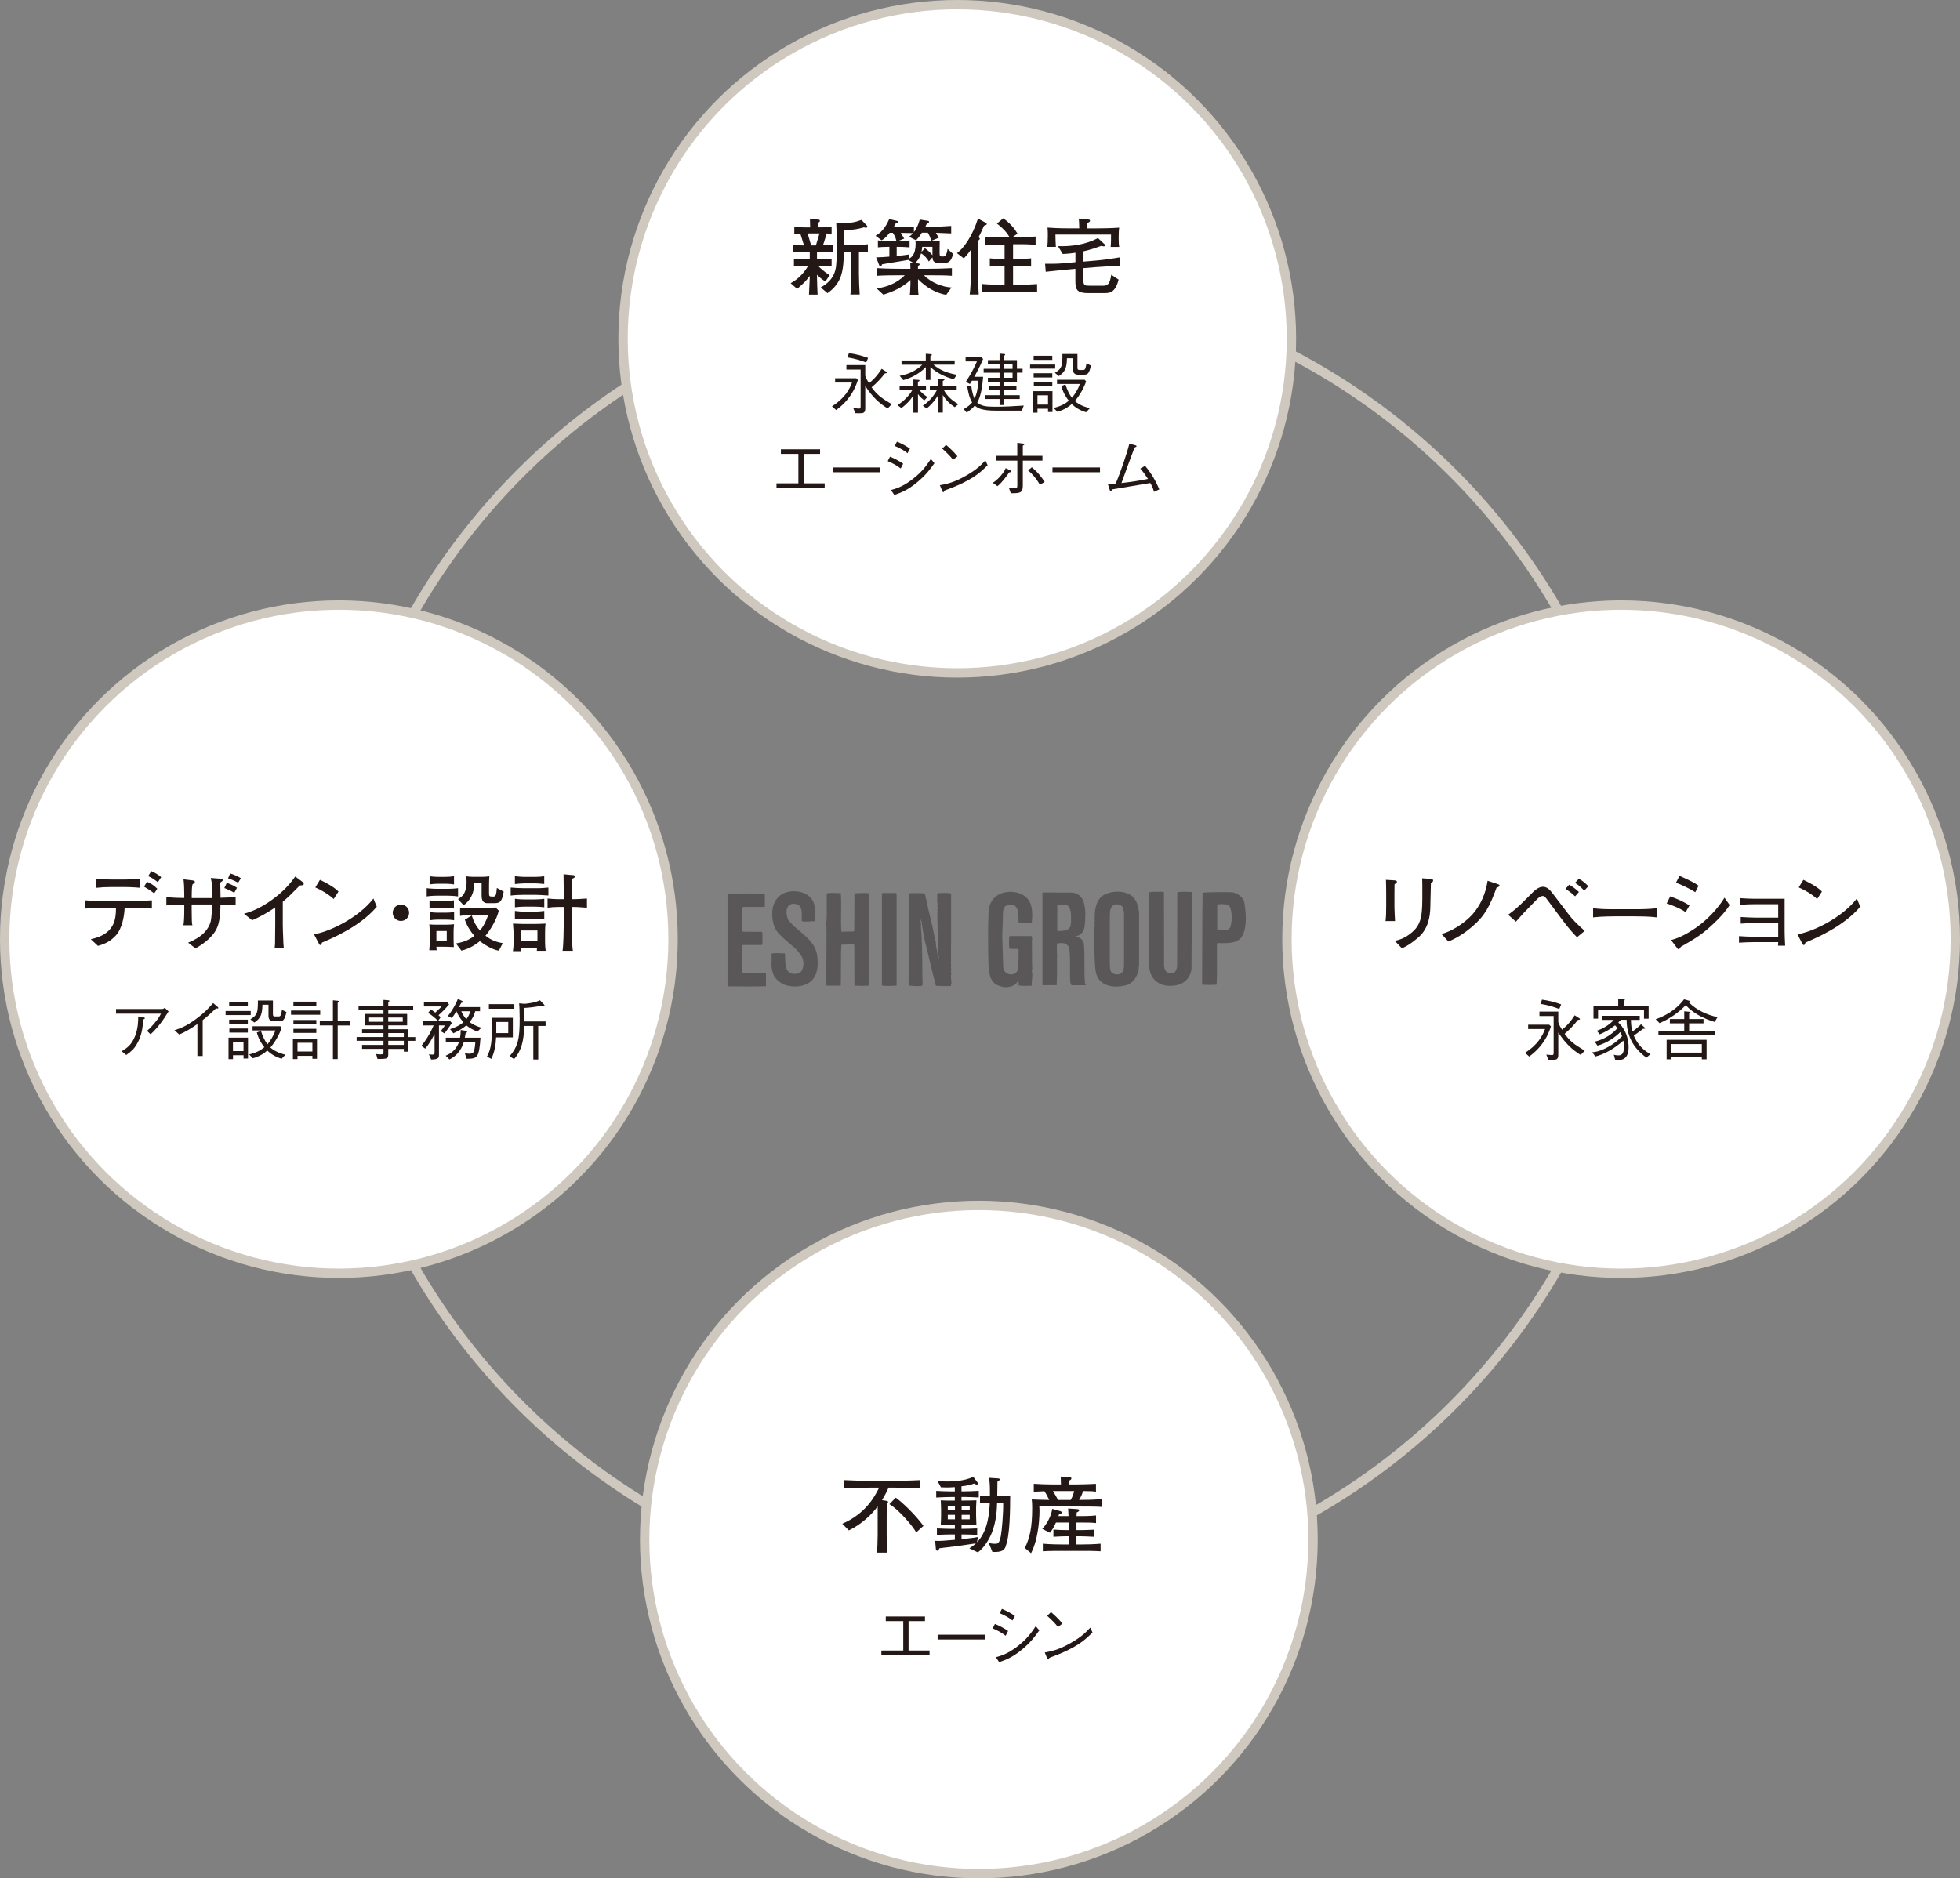 <?xml version="1.0" encoding="UTF-8"?>
<svg id="_レイヤー_2" data-name="レイヤー_2" xmlns="http://www.w3.org/2000/svg" viewBox="0 0 418.23 400.9">
  <rect x="0" y="0" width="418.23" height="400.9" fill="#808080" stroke="none"/>
  <defs>
    <style>
      .cls-1 {
        fill: #fff;
      }

      .cls-1, .cls-2 {
        stroke: #cec8bf;
        stroke-miterlimit: 10;
        stroke-width: 2px;
      }

      .cls-3 {
        fill: #231815;
      }

      .cls-2 {
        fill: none;
      }

      .cls-4 {
        fill: #595757;
      }
    </style>
  </defs>
  <g id="_レイヤー_1-2" data-name="レイヤー_1">
    <g>
      <g>
        <path class="cls-4" d="M173.33,192.06c.28.49.5,1.04.5,1.73l.08.03c.07.9.07,1.88,0,2.79-.95,0-1.8.16-2.72.04l-.1-.13c-.06-1.39.27-3-1-3.5-.58-.19-1.38-.2-1.8.29-.74.73-.47,2.17-.1,3.03,2.11,2.72,5.92,4.07,6.24,8.08.16,1.7,0,3.25-.86,4.44-.94,1.32-2.88,1.9-4.8,1.63-1.58-.13-2.97-1.03-3.69-2.34-.34-.9-.55-1.86-.43-2.99v-1.63c.85-.21,1.91-.03,2.83-.03.17,1.58-.19,3.7,1.32,4.25.71.22,1.55.16,2.07-.29.67-.74.74-2.17.29-3.13-1-1.93-3.19-3.16-4.61-4.7-1.49-1.28-2.08-3.64-1.64-6,.35-1.48,1.35-2.7,2.83-3.17,2.04-.61,4.56-.03,5.59,1.61Z"/>
        <path class="cls-4" d="M254.38,190.52c.04,5.54-.16,10.95-.13,16.22-.15,1.52-.97,2.71-2.39,3.29-1.33.55-3.52.61-4.84-.36-1.32-.87-1.82-2.25-1.82-3.94v-15.28c.91-.21,1.96-.07,3.01-.12l.16.16.02,15.88c.13.03.05.2.08.29.1.37.32.68.64.91.52.28,1.22.16,1.64-.16.27-.29.31-.71.43-1.05l.04-15.93c.99-.14,2.13-.1,3.08-.04l.09.14Z"/>
        <path class="cls-4" d="M219.85,192.75c.48,1.23.45,2.84.32,4.18l-2.81-.04c-.1-1.42.19-3.13-1.11-3.73-.64-.16-1.37-.08-1.83.35-.35.36-.41.99-.41,1.53.02,2.06-.24,3.99-.11,6.01l.17,5.56c.08.15.17.33.17.54.35.55.9.87,1.66.83.67-.03,1.12-.52,1.33-1.01.09-1.38.13-2.89.13-4.3l-.18-.13-1.79-.03c-.13-.85-.09-1.91-.03-2.62l.12-.1h4.65c-.03.26.23.5.07.78.03,1.76-.03,4.32.06,6.25-.23.48.1,1,0,1.44.01.56-.15,1.31-.09,2.12-.93.02-1.99.12-2.81-.07v-.99c-.18.04-.3.29-.42.47-.57.71-1.64.95-2.67.91-1.1-.17-2.26-.69-2.69-1.62-.48-.84-.55-1.97-.66-3.01-.09-4.17-.13-7.45.02-11.55.12-1.73,1-3.13,2.54-3.77,1.66-.71,4.05-.49,5.36.67.46.39.77.78,1,1.35Z"/>
        <path class="cls-4" d="M179.41,190.63c.21,2.53-.09,5.51.13,8.22l2.62-.04.13-.14.03-7.98c.94-.1,2.07-.1,3.08-.04v19.69c-1.13.19-2.04.01-3.08.04l-.03-8.69-.2-.13-2.56.07c-.17,2.71-.03,5.8-.13,8.75h-2.99l-.1-.29.06-10.69-.06-2.62c.06-.21.15-.49,0-.65l.1-.26v-5.19c1.02-.22,1.93,0,2.99-.06Z"/>
        <path class="cls-4" d="M191.32,190.76v19.59c-1.01.11-2.15.11-3.13,0v-19.52c0-.16.07-.22.2-.23h2.76l.17.16Z"/>
        <path class="cls-4" d="M197.37,190.83c.23,1.06.52,2.19.72,3.23.54,2.29,1.1,4.46,1.49,6.84l.09.03.08,1.13c.14.22.1.58.19.81.07.62.16,1.38.34,1.87.04-.22.11-.64-.02-.7-.03-1.74-.09-3.26-.13-4.91l-.06-.04c.03-2.14-.13-3.59,0-5.52-.24-.32.16-.59-.08-.9v-1.91l.13-.13c.95-.03,1.96-.11,2.83.06v10.42c-.17.15.17.26-.03.36v4.42c.21.16-.11.17,0,.36.03.22-.06.5.08.63-.11.23-.11.73,0,.96-.22.76.09,1.48,0,2.15-.14.09-.03.32-.11.47h-2.16v-.07c-.27.07-.74.1-1.04-.03-.88-3.27-1.48-6.26-2.33-9.46-.26-1.41-.6-2.89-.71-4.3-.16.04.01-.27-.16-.35-.03.27-.08.64.04.82-.12,1.4.26,2.61.12,3.98l.07.05c.04,2.2.09,4.47.1,6.47-.02.04-.04.06-.02.1l.02.03c-.06.71.15,1.77-.02,2.7-.98.15-1.96.04-2.92-.03l.03-18.09.1-1.62c1.1-.05,2.12-.05,3.21,0l.13.18Z"/>
        <path class="cls-4" d="M163.2,190.76v2.69l-.12.12h-4.59c-.22,1.44-.05,3.44-.05,5.28l4.14.04.11.28v2.4l-.17.13h-4.02l-.1.11v5.85c1.72.17,3.39-.03,5.04.09v2.74c-2.68.1-5.49.05-8.2.03v-19.65l.15-.13c2.58-.03,5.35-.08,7.81.03Z"/>
        <path class="cls-4" d="M265.55,192.67c-.26-1.13-1.46-2.13-2.74-2.23-2.15-.07-4.21-.02-6.2.07-.02,1.08.02,2.25-.04,3.24l-.06,16.42c1.16.07,1.95.07,3.09,0,.16-2.92.04-5.72.08-8.71l.07-.18c2.09.04,4.48.21,5.42-1.68.95-2.02.7-4.73.36-6.95ZM262.5,197.96c-.5.86-1.75.51-2.66.59l-.1-.12v-5.35c.55-.18,1.31-.1,1.84-.06.42.11.78.32.93.69.42,1.18.42,3.02,0,4.25Z"/>
        <path class="cls-4" d="M242.27,192.13c-1.19-2.11-4.56-2.21-6.61-1.18-1.93,1.08-2.16,3.48-2.06,5.91l-.09.02c.03.12-.04.42.09.36,0,.2-.03.46-.05.55h-.03v5.7c.22,2.22-.17,4.98,1.69,6.23,1.45,1.07,3.75,1.03,5.45.45,1.21-.59,1.93-1.65,2.23-2.9.17-.29,0-.79.17-1.05v-11.51c-.13-.9-.32-1.87-.78-2.58ZM239.75,207.02c-.15.53-.55.82-1.09.95-.47.07-1-.06-1.33-.28-.58-.44-.47-1.43-.52-2.06v-9.41c.08-.94-.19-2.43.75-2.99.64-.41,1.49-.21,1.94.28.24.46.35,1.04.35,1.63v10.98c-.1.06,0,.17.03.17-.11.19-.13.49-.13.74Z"/>
        <path class="cls-4" d="M231.51,209.82c-.25-2.73.06-5.77-.25-8.52-.16-.87-1.03-1.27-1.77-1.48l.7-.18c.72-.37,1.07-1,1.24-1.81.18-1.62.29-3.4-.08-4.88-.26-1.26-1.04-2.22-2.43-2.43l-6.36-.04-.12.11v19.59l.12.11,2.92-.03c.08-1.69.11-3.49.05-5.11.1-.21-.13-.48.03-.68.06-.98-.16-2.1.03-3.14.55-.04,1.21-.08,1.69.04.45.26.8.63.88,1.01.29,2.15.08,4.62.19,6.85,0,.35.08.78.29,1.06h3.02c.05-.22-.1-.3-.16-.48ZM228.43,197.66c-.18.45-.5.74-.96.92-.64.09-1.21.17-1.87.09v-5.59c.51-.08,1.18.02,1.61,0,.4.05.81.26.97.6.49.96.33,2.24.36,3.39-.14.16-.06.42-.11.59Z"/>
      </g>
      <circle class="cls-1" cx="204.26" cy="72.31" r="71.31"/>
      <circle class="cls-1" cx="345.92" cy="200.45" r="71.31"/>
      <circle class="cls-1" cx="208.87" cy="328.59" r="71.31"/>
      <circle class="cls-1" cx="72.31" cy="200.45" r="71.31"/>
      <path class="cls-2" d="M88.2,130.92c11.11-19.5,26.75-36.09,45.48-48.33"/>
      <path class="cls-2" d="M137.95,321c-20.63-12.45-37.81-30.05-49.75-51.02"/>
      <path class="cls-2" d="M332.58,270.52c-12.54,21.8-30.76,39.92-52.63,52.35"/>
      <path class="cls-2" d="M275.49,75.61c23.86,12.44,43.71,31.51,57.09,54.78"/>
      <g>
        <path class="cls-3" d="M174.87,53.71h-.54v1.64h.4c.9,0,1.82-.02,2.72-.14v1.66c-1.01-.13-2.16-.16-2.9-.14.25.27,1.28,1.3,2.5,2l-.94,1.35c-.7-.45-1.13-.77-1.78-1.44v.49c0,.47.09,3.21.13,3.75h-1.84c.02-.47.12-2.52.14-2.95.02-.29.02-.52.02-.7v-.34c-.88,1.19-1.13,1.4-2.68,2.77l-1.4-1.22c.81-.45,1.42-.85,2.25-1.71.81-.85,1.21-1.49,1.5-2h-.36c-.58,0-1.8.05-2.68.16v-1.66c.94.13,2.27.14,2.68.14h.7v-1.64h-.78c-.95,0-1.93.05-2.88.16v-1.64c.78.09,1.64.13,2.43.14l-.77-2.48c-.65.02-.79.02-1.3.05v-1.55c.72.09,1.73.13,2.49.13h.9c0-.18-.02-.9-.05-1.82l1.89.16c.18.02.22.18.22.27,0,.16-.05.2-.41.43-.02.32-.02.38-.02.95h.65c.61,0,1.6-.04,2.29-.13v1.48c-.16,0-.88-.04-1.03-.05l-.81,2.54c.68,0,1.53-.05,2.21-.13v1.64c-1.26-.14-2.83-.16-2.94-.16ZM172.33,49.82l.76,2.56h1.01l.77-2.56h-2.54ZM183.28,53.75v4.54c0,1.53.07,3.04.16,4.57h-1.98c.13-.9.2-2.41.2-4.77v-4.34h-1.64v1.12c0,.58-.05,2.7-.68,4.32-.74,1.85-1.98,2.81-2.77,3.38l-1.44-1.22c.97-.56,3.01-1.73,3.29-4.7.02-.25.11-1.48.11-1.85v-4.47c0-.58-.07-2.39-.09-2.72.42.05.74.05.99.05.23,0,2.2-.02,3.4-.4.16-.05.85-.29.99-.32l1.12,1.17c.09.09.14.14.14.23,0,.27-.23.27-.34.27-.14,0-.22-.04-.38-.09-1.62.5-3.37.63-4.34.56v3.19h3.21c.65,0,1.33-.04,1.96-.14v1.76c-.61-.11-1.26-.14-1.91-.14Z"/>
        <path class="cls-3" d="M200.79,56.18c-1.22,0-1.78-.2-1.82-1.26l-.77.9c-.29-.58-.97-1.35-1.66-1.75-.32,1.1-.81,1.64-1.28,2.11l.67.05c.16.02.31.04.31.18,0,.18-.2.29-.36.36v.61h1.91c1.78,0,3.56-.04,5.33-.14v1.62c-1.53-.11-3.02-.11-5.33-.11h-.65c1.57,1.57,3.91,2.5,5.89,2.61l-1.13,1.58c-2.3-.41-4.38-1.67-6.01-3.37v.81c0,.59,0,2.09.13,2.65h-1.89c.07-.34.14-2.11.14-2.38v-.88c-1.64,1.51-3.66,2.49-5.78,3.12l-1.46-1.35c1.76-.16,4.25-.95,6.03-2.79h-.59c-1.73,0-3.75,0-5.33.11v-1.62c2.16.14,5.13.14,5.33.14h1.8c0-.77-.02-1.01-.05-1.28l.77.05-1.21-.68c-.5.13-4.83.79-5.58.95-.07.27-.13.45-.31.45s-.25-.16-.27-.23l-.67-1.71c.32,0,.92-.02,1.35-.05,1.17-.09,1.3-.11,1.48-.11v-2.09c-1.15,0-2.07.07-2.45.11v-1.48c.68.11,1.49.11,2.23.11h1.71c-.16-.81-.49-1.31-.76-1.73h-.67c-.88,1.13-1.42,1.44-1.73,1.6l-1.28-.97c1.64-.88,2.48-2.56,2.92-3.56l1.62.38c.11.02.27.09.27.22,0,.18-.22.23-.5.31-.23.45-.31.58-.43.77h1.78c.5,0,1.94-.05,2.52-.07v1.17c.81-1.08,1.12-2.18,1.24-2.68l1.73.27c.13.02.27.07.27.2,0,.22-.29.31-.47.38-.09.22-.14.31-.32.67h2.16c1.01,0,2.23-.09,3.35-.16v1.6c-1.03-.05-2.18-.09-3.26-.13.16.27.2.34.61,1.06l-1.64.67c-.14-.68-.29-1.08-.7-1.75h-1.26c-.59.94-.99,1.33-1.26,1.62l-1.49-.76c.23-.16.5-.34.86-.77-.45-.02-1.86-.05-2.34-.05h-.27c.25.41.31.49.72,1.22l-1.26.5c.94,0,1.73,0,2.41-.11v1.48c-.85-.07-1.78-.11-2.25-.11h-.5v1.93c.54-.04,1.6-.13,2.7-.32l-.14.94c.49-.25,1.48-.76,1.48-3.21,0-.25-.02-.43-.05-.61.4.04,1.42.07,1.8.07h1.64c.18,0,1.51-.05,1.75-.09-.02.34-.02,2.68-.02,2.74.02.38.02.61.58.61.65,0,.76-.23.86-.54.07-.18.2-.63.27-1.08l1.19,1.1c-.54,1.58-.76,1.96-2.59,1.96ZM198.97,52.69h-2.18c-.04.32-.05.58-.16,1.06l.74-.77c.61.43,1.12.92,1.6,1.49v-1.78Z"/>
        <path class="cls-3" d="M209.97,48.18c-.31.72-.65,1.5-1.17,2.45.23.2.27.22.27.31,0,.11-.05.2-.38.47v5.2c0,1.15.04,3.48.07,4.63.02.61.05,1.04.09,1.62h-1.93c.18-1.49.25-2.9.25-6.1v-3.46c-.74,1.04-1.15,1.48-1.51,1.85l-1.46-1.12c1.51-1.08,3.35-3.8,4.48-7.38l1.62.88c.16.09.25.14.25.27,0,.2-.14.23-.59.38ZM217.35,62.23h-3.89c-1.3,0-2.61.04-3.91.16v-1.78c1.35.13,3.31.16,3.91.16h.9v-4.03c-.59,0-1.98.02-3.15.16v-1.76c.99.11,2.38.14,3.15.14v-3.08h-2.03c-.05,0-1.19,0-2.21.14v-1.78c1.06.04,3.37.09,3.47.09h1.85c-.43-.79-1.3-1.87-2.72-2.93l1.35-1.12c1.42.99,2.3,2.03,3.06,3.26l-1.13.79h1.13c.27,0,3.44-.14,3.85-.16v1.78c-.52-.05-1.57-.14-2.67-.14h-2.14v3.15h.88c.99,0,1.98-.04,2.97-.14v1.76c-1.28-.14-2.86-.16-2.97-.16h-.88v4.03h1.17c1.31,0,2.63-.04,3.96-.14v1.76c-1.71-.16-3.82-.16-3.96-.16Z"/>
        <path class="cls-3" d="M236.7,56.84c-.45.04-2.45.14-2.84.18l-2.67.22v2.75c0,.97.43.99,1.33.99h2.93c.83,0,1.39-.29,1.67-2.34l1.57,1.04c-.72,2.86-1.94,2.88-3.1,2.88h-3.38c-2.34,0-2.74-.7-2.74-2.48v-2.7l-.41.04c-1.98.18-3.94.36-5.92.59l-.14-1.71c2.43,0,2.77.04,5.96-.29l.52-.05v-2.02c-1.24.2-2.11.23-2.7.27l-1.04-1.67c2.88.09,5.94-.31,8.54-1.73l1.46,1.37s.07.13.07.2c0,.14-.14.2-.29.2-.07,0-.11,0-.54-.09-.74.27-2.12.77-3.78,1.15v2.2l2.61-.22c1.57-.13,3.55-.41,5.1-.68l.16,1.82c-.41-.02-.72-.02-2.36.09ZM236.99,52.7c.09-.61.09-1.98.09-2.63h-11.87c0,.83.05,1.8.09,2.63h-1.82c.05-.5.11-1.19.11-2.54,0-.76-.02-1.03-.07-1.58,1.24.09,2.43.16,5.02.16h1.76c-.05-1.44-.05-1.6-.11-2.09l2.14.22c.13,0,.25.04.25.22,0,.22-.05.23-.56.54-.05.4-.05.47-.07,1.12h1.64c1.37,0,3.92-.05,5.22-.16-.05.43-.11.94-.11,2.14s.05,1.55.12,1.98h-1.85Z"/>
      </g>
      <g>
        <path class="cls-3" d="M183.06,81.09c-1.09,3.53-3.25,5.41-4.64,6.43l-.88-.8c2.83-1.81,3.75-3.71,4.27-5.07h-3.61v-.92h4.5l.36.36ZM184.63,80.15c0,.11.24.69.35.88.01.04.29.5.45.76.62-.49,1.58-1.32,2.7-3.07l.94.6c.17.11.18.18.18.21,0,.14-.2.15-.43.17-.9,1.16-1.72,2.03-2.84,2.97,1.15,1.55,1.88,2.17,4.3,3.6l-.87.91c-1.71-1.05-3.26-2.42-4.78-4.8v4.73c0,.41-.01,1.02-.71,1.08-.24.03-.36.01-1.4.01l-.45-1.09c.2.01,1.04.1,1.22.1.25,0,.35-.1.35-.49v-7.84h-3.03v-.95h4.02v2.23ZM181.15,75.38c1.43.2,2.63.49,4.09,1.02l-.41.98c-1.18-.46-2.37-.83-3.98-1.09l.29-.91Z"/>
        <path class="cls-3" d="M196.22,83.29c.22.27.63.76,1.68,1.46l-.66.69c-.29-.18-.94-.71-1.36-1.34v3.98h-.98v-3.73c-.63,1.09-1.54,1.99-2.55,2.75l-.84-.63c1.26-.81,2.37-1.86,3.14-3.17h-2.69v-.88h2.94v-1.41l1.09.07c.07,0,.22.03.22.13,0,.14-.18.22-.34.28v.94h1.72v.88h-1.39ZM199.2,77.86c1.53,1.23,2.77,1.69,4.97,2.14l-.66.95c-1.55-.43-3.29-1.08-4.97-2.59v2.73h-.98v-2.73c-1.61,1.6-3.35,2.37-4.82,2.77l-.76-.91c1.09-.21,1.95-.48,2.91-.98,1.05-.55,1.62-1.12,1.91-1.39h-4.43v-.91h5.18v-1.43l1.04.08c.1,0,.25.03.25.13,0,.14-.18.24-.31.29v.92h5.18v.91h-4.53ZM201.43,83.29c.57,1.09,1.57,2.12,3.07,2.98l-.77.63c-.97-.63-1.81-1.37-2.55-2.59v3.75h-.98v-3.75c-.27.45-.92,1.58-2.45,2.87l-.84-.57c1.23-.85,2.13-1.79,3-3.32h-1.5v-.88h1.79v-1.6l1.06.07c.08,0,.27.01.27.14,0,.14-.22.22-.35.28v1.11h2.96v.88h-2.7Z"/>
        <path class="cls-3" d="M218.06,87.65h-5.51c-3.26,0-4.03-.62-4.54-1.09-.49.59-.98.98-1.74,1.5l-.63-.74c.9-.52,1.42-.95,1.79-1.42-.55-.98-.73-1.65-1.06-3.5l.88-.11c.04.39.22,1.83.69,2.77.45-.92.7-1.86.84-3.8h-1.39c-.11.2-.15.25-.43.7l-.87-.45c1.33-2.02,2.12-3.74,2.37-4.37h-2.42v-.88h3.4l.34.36c-.73,1.75-1.41,2.96-1.9,3.8h1.9c-.11,1.32-.32,3.89-1.25,5.52.91.71,1.76.87,3.73.87,2.07,0,4.13-.1,6.19-.25l-.39,1.09ZM217,79.55v1.93h-2.77v.91h2.66v.84h-2.66v1.12h3.36v.81h-3.36v1.28h-.94v-1.28h-3.11v-.81h3.11v-1.12h-2.34v-.84h2.34v-.91h-2.49v-.84h2.49v-1.09h-3.4v-.83h3.4v-1.04h-2.49v-.81h2.49v-1.39l1.01.08c.08,0,.18.03.18.14s-.08.15-.25.24v.92h2.77v1.85h1.2v.83h-1.2ZM216.06,77.69h-1.83v1.04h1.83v-1.04ZM216.06,79.55h-1.83v1.09h1.83v-1.09Z"/>
        <path class="cls-3" d="M219.8,77.81h5.36v.87h-5.36v-.87ZM221.37,88.08h-.95v-4.59h4.16v4.45h-.95v-.7h-2.25v.84ZM220.56,76.82v-.88h3.98v.88h-3.98ZM220.56,79.66h3.98v.91h-3.98v-.91ZM220.6,81.54h3.94v.87h-3.94v-.87ZM223.63,84.37h-2.25v1.99h2.25v-1.99ZM225.56,81.06h5.91l.29.36c-.56,1.53-1.36,2.96-2.41,4.19,1.27,1.06,2.8,1.43,3.21,1.51l-.8.87c-1.47-.43-2.42-1.13-3.07-1.75-.57.5-1.46,1.2-3.07,1.65l-.8-.83c1.46-.32,2.47-.87,3.25-1.53-.45-.55-1.18-1.57-1.61-3.14l.88-.34c.48,1.42.81,2.07,1.39,2.86.64-.81,1.22-1.65,1.71-2.96h-4.89v-.91ZM232.79,78.04c-.41,1.79-.71,1.93-1.54,1.93h-1.16c-.59,0-1.13-.2-1.13-1.09v-2.41h-1.29c-.04,2-.36,2.91-1.74,3.8l-.84-.7c1.51-.87,1.62-1.47,1.61-4.01h3.21v2.91c0,.42.1.5.5.5h.77c.27,0,.38-.21.45-.45.1-.29.18-.81.21-.97l.95.48Z"/>
      </g>
      <g>
        <path class="cls-3" d="M175.97,104.18h-10.28v-1.02h4.67v-6.28h-3.73v-.98h8.36v.98h-3.5v6.28h4.48v1.02Z"/>
        <path class="cls-3" d="M177.68,100.79v-1.02h10.14v1.02h-10.14Z"/>
        <path class="cls-3" d="M189.9,97.47c.76.29,1.85.83,2.82,1.5l-.52,1.02c-.8-.6-1.46-1.01-2.77-1.57l.48-.95ZM199.39,98.86c-.77,1.09-1.74,2.48-3.71,4.1-2.1,1.74-3.54,2.23-4.86,2.68l-.69-1.05c1.09-.31,2.45-.69,4.48-2.23,2.21-1.67,3.18-3.14,4.02-4.41l.76.91ZM191.4,94.26c.84.34,1.86.85,2.77,1.5l-.52.98c-.62-.49-1.26-.94-2.73-1.57l.48-.91Z"/>
        <path class="cls-3" d="M210.74,99.29c-1.57,1.57-3.28,3.28-9.19,5.41-.01.03-.17.36-.25.36-.11,0-.18-.17-.27-.35l-.48-1.15c1.39-.25,2.91-.52,5.49-1.99,2.44-1.37,3.42-2.44,4.22-3.31l.48,1.02ZM203.37,98.13c-.69-.87-1.49-1.64-2.31-2.38l.81-.8c.43.36,1.62,1.41,2.44,2.45l-.94.73Z"/>
        <path class="cls-3" d="M211.86,103.05c.45-.31.92-.63,1.71-1.54.73-.87.88-1.23,1.02-1.6l1.01.48c.08.04.21.13.21.24,0,.13-.04.14-.45.18-.35.5-.91,1.3-1.71,2.19-.34.38-.48.49-.81.76l-.98-.7ZM217.07,98.31h-4.55v-1.02h4.55v-2.77l1.18.14c.11.01.32.04.32.17,0,.11-.1.17-.32.29v2.17h4.19v1.02h-4.19v5.25c0,1.5-.38,1.76-2.56,1.71l-.43-1.21c.24.03.9.11,1.32.11s.5-.08.5-.59v-5.28ZM220.18,99.73c1.35,1.12,2.2,2.28,2.73,3.14l-1.02.59c-.84-1.5-1.86-2.52-2.52-3.07l.81-.66Z"/>
        <path class="cls-3" d="M224.58,100.79v-1.02h10.14v1.02h-10.14Z"/>
        <path class="cls-3" d="M246.25,104.95c-.22-.8-.56-1.46-.8-1.86-2.12.35-2.52.42-6.19,1.04-1.6.28-1.65.28-1.91.32-.22.32-.25.35-.34.35-.14,0-.18-.15-.21-.24l-.41-1.29c.22.01.49.04,1.68-.07,1.02-2.34,2.46-6.61,2.91-8.5l1.3.34c.08.01.24.07.24.2,0,.11-.24.2-.43.28-.2.49-2.09,5.6-2.79,7.58,1.91-.22,3.78-.5,5.66-.88-.28-.43-.87-1.34-1.64-2.21l1.02-.59c1.36,1.64,2.3,3.25,3.03,5.03l-1.13.52Z"/>
      </g>
      <g>
        <path class="cls-3" d="M190.88,317.51h-1.28c-.4.92-.87,1.8-1.39,2.67l.86.13c.2.04.43.05.43.27,0,.16-.14.27-.25.36-.05,2.59-.05,3.06-.05,3.98v2.79c0,1.19.04,2.79.16,3.67h-2.2c0-.25,0-.4.07-1.66.02-.2.05-2.02.05-2.16v-6.03c-1.28,1.71-3.33,3.73-6.14,5.11l-1.42-1.42c4.9-2.11,6.86-5.64,7.87-7.71h-2c-1.82,0-3.64.07-5.44.16v-1.76c1.8.09,3.62.14,5.44.14h5.28c.9,0,3.12-.02,5.49-.14v1.76c-2.09-.11-3.92-.16-5.49-.16ZM195.51,327.07c-.67-1.24-3.71-4.88-5.73-6.03l1.35-1.39c1.1.72,4.2,3.62,5.92,6.03l-1.55,1.39Z"/>
        <path class="cls-3" d="M214.61,330.06c-.29.68-.7,1.3-2.85,1.17l-.77-1.89c.47.09.88.16,1.31.16.61,0,.95-.07,1.26-1.66.23-1.26.54-4.79.5-7.13h-1.3c-.04,1.39-.12,3.91-1.13,6.46-.61,1.51-1.71,3.24-2.97,4.16l-1.82-.86c.4-.27.83-.52,1.4-1.06-3.35.52-4.48.67-7.78,1.04-.09.23-.23.52-.47.52-.2,0-.27-.16-.29-.34l-.16-1.76c1.03.05,1.75,0,4.21-.22v-1.15h-.81c-.54,0-1.98.04-3.02.09v-1.37c.99.05,2.36.09,3.02.09h.81v-.92h-.34c-.59,0-2.09.05-2.67.11.04-.45.07-1.55.07-2.05v-1.35c0-.29-.04-1.53-.07-1.87.45.04,1.78.05,2.32.05h.68v-.77h-.85c-.29,0-1.71.02-3.12.11v-1.42c1.03.07,2.45.11,3.12.11h.85v-.9c-.79.04-1.26.07-1.71.07-.38,0-.9-.02-1.26-.04l-.76-1.42c.47.09,1.08.18,2.09.18.9,0,3.53-.02,5.58-.99l.9,1.19c.04.05.07.14.07.23,0,.13-.05.23-.23.23-.2,0-.45-.16-.54-.22-.29.11-1.48.49-2.72.58v1.08h.59c.65,0,2.05-.04,3.1-.11v1.42c-.95-.05-2.48-.11-3.1-.11h-.59v.77h.56c.77,0,2.07-.02,2.63-.05-.02.36-.07,1.33-.07,1.46v1.86c0,.31.05,1.37.07,1.96-.79-.07-1.58-.11-2.77-.11h-.41v.92h.31c.63,0,2.02-.04,3.03-.09v1.37c-.94-.05-2.43-.09-3.03-.09h-.31v1.01c1.24-.13,2.45-.25,3.49-.45l-.18,1.12c2.47-2.52,2.65-6.86,2.72-8.46-1.03,0-1.66.04-2.09.07v-1.55c.52.05,1.39.07,2.12.07,0-2.07,0-2.81-.2-3.89l1.98.13c.16.02.31.05.31.23,0,.16-.29.34-.49.47v.63c0,.38-.04,2.09-.04,2.43h.36c.52,0,1.44-.07,2.41-.13-.02,3.19-.05,8.62-.99,10.88ZM203.77,321.4h-1.53v.86h1.53v-.86ZM203.77,323.32h-1.53v.96h1.53v-.96ZM206.92,321.4h-1.73v.86h1.73v-.86ZM206.92,323.32h-1.73v.96h1.73v-.96Z"/>
        <path class="cls-3" d="M230.36,321.54h-8.59c.02.29.04.58.04,1.01,0,.83-.07,3.06-.61,5.51-.43,1.98-.96,2.97-1.19,3.44l-1.33-1.1c1.04-2.12,1.57-4.29,1.57-8.5,0-.9-.02-1.21-.09-1.87.63.02,2.57.11,3.73.11-.58-1.17-.61-1.24-1.03-1.87-.29,0-2.14.09-2.27.11v-1.69c1.35.09,2.72.14,4.09.14h1.71c0-.29-.05-1.46-.05-1.67l1.69.07c.27.02.58.04.58.31,0,.23-.13.31-.54.5,0,.13-.02.68-.02.79h1.67c1.24,0,3.48-.09,4.14-.13v1.67c-.63-.09-1.08-.13-2.75-.14-.29,1.01-.76,1.76-.85,1.91,1.6,0,3.38-.04,4.86-.2v1.69c-1.03-.09-3.62-.09-4.75-.09ZM230.75,331.01h-4.12c-1.31,0-2.88,0-4.11.09v-1.62c1.66.16,3.96.16,4.11.16h1.39v-1.75h-.36c-.5,0-1.89.04-2.88.11v-1.53c.96.07,2.25.11,2.88.11h.36v-1.62h-2.7c-.52,1.19-.81,1.57-1.28,2.18l-1.64-.83c.9-.92,1.84-2.5,2.14-4.27l1.75.5c.13.04.25.14.25.29,0,.29-.36.34-.56.38-.09.25-.09.29-.13.38h2.16c-.05-1.03-.05-1.13-.09-1.62l1.96.13c.14.02.4.04.4.27,0,.14-.16.27-.54.45,0,.13-.02.72-.02.77h1.17s1.71,0,2.99-.14v1.62c-.92-.11-2.07-.11-2.99-.11h-1.19v1.62h.85c.59,0,1.93-.04,2.88-.09v1.51c-.88-.05-2.32-.11-2.88-.11h-.85v1.75h1.04c.9,0,2.61-.02,4.11-.16v1.62c-1.28-.09-2.86-.09-4.11-.09ZM224.67,318.23c.36.59.67,1.08,1.1,1.91h2.7c.11-.2.52-.9.74-1.91h-4.54Z"/>
      </g>
      <g>
        <path class="cls-3" d="M27.58,193.78h-.99c-.04,1.53-.5,4.45-1.91,5.92-1.08,1.15-2.23,1.78-3.78,2.18l-1.53-1.42c5.19-1.1,5.35-4.34,5.38-6.68h-1.87c-1.6,0-3.19.04-4.77.14v-1.76c1.64.13,4.03.14,4.77.14h4.7c1.6,0,3.22-.02,4.83-.14v1.76c-2.09-.14-4.63-.14-4.83-.14ZM26.75,189.33h-3.08c-1.03,0-2.07.05-3.1.16v-1.91c1.08.11,2.63.14,3.1.14h3.08c1.04,0,2.09-.04,3.13-.14v1.91c-1.35-.14-3.02-.16-3.13-.16ZM32.91,190.68c-.88-.65-1.17-.86-2.18-1.44l.65-1.04c.88.41,1.46.76,2.18,1.49l-.65.99ZM33.68,188.3c-.4-.32-1.22-.97-2.07-1.3l.67-1.08c.4.18,1.42.65,2.11,1.3l-.7,1.08Z"/>
        <path class="cls-3" d="M47.05,193.06c-.07,3.6-.43,5.26-2.2,7.04-1.21,1.22-2.39,1.89-3.13,2.32l-1.58-1.22c1.37-.58,3.42-1.5,4.47-3.6.45-.94.54-1.55.65-4.56h-4.36v.96c0,.27.02,1.49.02,1.73,0,.7.02,1.33.13,1.75h-1.91c.14-.81.18-1.84.18-3.47v-.94c-2.18.04-2.75.04-3.82.18v-1.84c1.13.2,1.62.22,3.82.25v-.77c0-.85-.04-2.39-.16-3.21l1.85.22c.18.02.58.07.58.34,0,.11-.07.2-.14.25-.22.14-.23.16-.38.29-.14.54-.16,1.6-.16,2.18v.72h4.39c.04-1.82-.04-3.21-.32-4.29l1.89.14c.47.04.65.05.65.31,0,.18-.05.22-.52.54.02.47.02.61.04,1.85l.02,1.39c1.08-.04,2.14-.07,3.22-.14v1.75c-1.08-.13-1.55-.13-3.21-.16ZM49.99,190.55c-.83-.49-1.66-.83-2.12-1.01l.52-1.1c.56.18,1.35.49,2.18,1.04l-.58,1.06ZM50.82,188.41c-1.04-.56-1.69-.79-2.16-.94l.45-1.04c.67.16,1.66.61,2.29,1.01l-.58.97Z"/>
        <path class="cls-3" d="M63.94,189.02c-1.78,1.82-2.39,2.43-3.6,3.44v4.83c0,1.28.05,1.44.09,2.95.02,1.12.07,1.53.12,2.04h-1.93c.04-.38.07-.77.07-.85,0-.68.04-3.67.04-4.29v-3.46c-1.55,1.06-3.21,2-4.93,2.74l-1.73-1.39c1.04-.31,3.22-.94,6.16-3.12,1.84-1.35,3.47-2.95,4.77-4.83l1.64,1.22c.11.09.18.22.18.32,0,.34-.32.34-.88.38Z"/>
        <path class="cls-3" d="M68.71,201.18c-.04.07-.12.36-.16.41-.04.07-.11.11-.2.11-.13,0-.18-.07-.38-.43l-.97-1.87c2.77-.38,9.25-3.21,12.68-7.62l.72,1.75c-3.53,4.16-9.2,6.59-11.69,7.65ZM71.21,191.89c-1.19-1.13-3.04-2.11-3.93-2.48l.99-1.62c2.68,1.28,3.49,2.05,3.96,2.5l-1.03,1.6Z"/>
        <path class="cls-3" d="M87.3,194.82c0,.97-.79,1.75-1.75,1.75s-1.75-.79-1.75-1.75.79-1.75,1.75-1.75,1.75.76,1.75,1.75Z"/>
        <path class="cls-3" d="M95.49,191.17h-2.21s-1.24,0-2.23.16v-1.76c.77.11,1.89.14,2.23.14h2.21s1.3,0,2.25-.14v1.76c-.97-.14-2.18-.16-2.25-.16ZM96.79,198.87v1.4c0,.56,0,.85.05,1.87-1.06-.05-1.37-.07-1.98-.07h-1.75c0,.11.05.59.07.74h-1.58c.07-.9.09-.99.09-1.64v-2.21c0-.45-.04-1.33-.07-1.69.45.09.99.09,1.49.09h2.11c.36,0,1.37-.04,1.66-.09-.07.86-.09,1.06-.09,1.6ZM95.09,193.78h-1.71c-.58,0-1.17.04-1.73.14v-1.76c.59.11,1.46.14,1.73.14h1.71c.59,0,1.19-.04,1.77-.14v1.76c-.76-.14-1.69-.14-1.77-.14ZM95.13,188.63h-1.73c-.58,0-1.15.04-1.73.14v-1.76c.59.11,1.46.14,1.73.14h1.73c.58,0,1.17-.04,1.75-.14v1.76c-.76-.14-1.69-.14-1.75-.14ZM95.15,196.28h-1.73c-.58,0-1.15.04-1.73.14v-1.76c.59.11,1.46.14,1.73.14h1.73c.58,0,1.17-.04,1.75-.14v1.76c-.76-.14-1.67-.14-1.75-.14ZM95.33,198.71h-2.21v2.07h2.21v-2.07ZM106.46,202.91c-1.6-.22-3.65-1.71-4.07-2.03-1.15.94-2.47,1.67-3.93,2.02l-1.17-1.53c1.21-.23,2.48-.5,3.92-1.62-1.48-1.82-1.85-2.95-2.02-3.46l1.49-.9c.32,1.19.92,2.29,1.73,3.21.88-1.04,1.31-2.05,1.75-3.26h-3.76c-.43,0-1.53.02-2.23.14v-1.69c.68.04,1.37.07,2.05.07h2.9c.18,0,1.12-.04,1.46-.07.85-.07.94-.09,1.17-.11l.68.68c-.43,1.95-1.94,4.34-2.84,5.35,1.28,1.03,2.45,1.37,3.69,1.6l-.83,1.6ZM105.52,192.77h-1.49c-.61,0-1.26-.23-1.26-1.55v-2.74h-1.57c.05,2.05-.92,3.87-2.29,4.72l-1.17-1.3c.68-.45,1.03-.7,1.28-1.19.22-.38.54-1.15.54-2.43,0-.4-.02-.86-.04-1.24.41.07,1.13.11,1.57.11h1.67c.5,0,1.15-.04,1.66-.11-.02.23-.07,1.08-.07,1.82v1.82c0,.68.11.68.9.68.58,0,.63-.36.77-1.84l1.46.79c-.38,2.25-.85,2.45-1.96,2.45Z"/>
        <path class="cls-3" d="M114.28,190.99h-2.56c-.7,0-2.07.05-2.75.16v-1.71c.61.07,2.2.14,2.83.14h2.39c1.58,0,1.75-.05,2.83-.14v1.69c-1.21-.09-2.56-.14-2.74-.14ZM114.55,202.94s.02-.54.04-.68h-3.51c.04.34.05.4.12.76h-1.75c.09-.59.14-1.19.14-1.8v-1.98c0-.05-.05-1.44-.13-2.11.36.02,1.66.07,1.96.07h2.88c.14,0,1.4-.02,2.12-.07-.09.45-.11,1.4-.11,1.87v2.14c0,.59.05,1.21.13,1.8h-1.91ZM114.3,188.55h-2.47c-.13,0-1.51.07-1.96.14v-1.67c.81.09,1.76.14,1.98.14h2.41c.65,0,1.39-.07,1.87-.14v1.66c-.7-.09-1.66-.13-1.84-.13ZM114.05,193.51h-2.12c-.45,0-1.33.05-2.05.14v-1.82c.88.13,1.62.14,1.98.14h2.23c.61,0,1.44-.04,2.05-.14v1.82c-.49-.07-1.35-.14-2.09-.14ZM114.12,196.08h-2.2s-1.22.02-2.05.13v-1.78c.68.09,1.57.16,2.02.16h2.2c.49,0,1.57-.09,2.05-.16v1.8c-.9-.13-1.67-.14-2.02-.14ZM114.68,198.6h-3.6v2.3h3.6v-2.3ZM122.66,193.58h-.67v3.8c0,1.46.04,4.2.25,5.56h-2.2c.2-1.19.25-4.7.25-5.58v-3.78h-1.15c-.78,0-1.53.05-2.3.16v-1.96c.56.07,1.71.14,2.27.14h1.19v-1.01c0-1.17-.02-3.15-.05-4.32l2.12.2c.07,0,.27.02.27.27,0,.23-.18.4-.61.5-.02.59-.04,2.97-.04,3.24v1.12h.65c.16,0,1.55-.05,2.61-.14v1.96c-1.53-.13-2.58-.16-2.59-.16Z"/>
      </g>
      <g>
        <path class="cls-3" d="M297.57,188.72c-.02.54-.02,1.69-.02,2.25v2.61c0,.54.09,2.47.13,3.01h-2.03c.12-.81.14-2.18.14-3.03v-2.93c0-.7-.02-2.18-.05-2.84l1.8.11c.4.02.54.13.54.34,0,.18-.25.34-.5.49ZM305.65,188.23c-.2.14-.21.14-.32.27-.04.86-.09,4.66-.13,5.42-.07,1.22-.23,4.05-2.39,6.01-.29.27-2.09,1.85-3.67,2.47l-1.53-1.6c.65-.13,2.07-.4,3.75-1.87,2.14-1.85,2.14-4.1,2.14-8.46,0-2.05,0-2.16-.04-3.01l1.85.13c.2.02.49.04.49.36,0,.09-.02.2-.14.29Z"/>
        <path class="cls-3" d="M319.34,189.46c-1.44,3.93-2.47,6.01-5.26,8.37-1.51,1.28-3.19,2.38-5.02,3.12l-1.46-1.6c3.02-.86,5.54-3.01,6.59-4.18,1.78-2,2.84-4.54,3.24-7.18l2.23.74c.25.09.31.18.31.27,0,.25-.34.36-.63.47Z"/>
        <path class="cls-3" d="M336.51,200.04c-.76-.77-1.76-1.84-3.24-3.84-.77-1.03-2.27-3.04-2.99-4.01-.54-.74-.72-.95-1.12-.95s-.86.38-1.01.52c-.56.54-1.8,1.84-2.5,2.56-.63.63-1.57,1.73-2.18,2.4l-1.66-1.48c1.22-.85,2.43-1.98,2.57-2.12.72-.7,2.11-2.07,2.74-2.72.45-.47,1.31-1.13,2.12-1.13,1.01,0,1.64.85,2.34,1.78.77,1.01,2.36,3.08,3.29,4.3.54.72,1.66,1.93,3.28,3.33l-1.66,1.37ZM336.09,191.31c-.92-.88-1.55-1.28-2.05-1.58l.79-.9c.65.36,1.24.77,2.09,1.55l-.83.94ZM338.04,190.09c-1.04-1.13-1.64-1.46-1.98-1.64l.85-.9c.67.4,1.24.81,2.02,1.6l-.88.94Z"/>
        <path class="cls-3" d="M348.8,195.58h-4.12c-.23,0-2.93,0-4.74.22v-1.96c1.35.2,2.97.22,4.74.22h4.12c1.58,0,3.17-.02,4.74-.22v1.96c-1.57-.2-3.67-.22-4.74-.22Z"/>
        <path class="cls-3" d="M359.67,194.68c-.94-.7-3.08-1.58-4.03-1.85l.76-1.51c1.69.63,2.68,1.04,4.11,1.93l-.83,1.44ZM365.38,197.38c-2.25,2.12-3.71,2.97-6.71,4.7-.23.36-.32.52-.5.52-.09,0-.14-.04-.36-.32l-1.24-1.64c1.89-.47,3.6-1.48,5.22-2.56,2.32-1.57,4.81-4.16,6.19-6.48l1.1,1.57c-1.01,1.57-2.32,2.94-3.69,4.21ZM361.74,190.43c-.9-.61-3.1-1.67-4.11-2.03l.74-1.46c.41.18,1.04.43,2.05.94,1.3.63,1.66.9,2.02,1.17l-.7,1.39Z"/>
        <path class="cls-3" d="M379.4,201.81c.02-.34.02-.5.04-.72h-5.38c-.65,0-1.98.04-2.99.11v-1.4c.77.07,2.38.13,2.99.13h5.38v-2.92h-5.01c-.85,0-1.89.05-2.99.13v-1.42c.9.07,2.5.13,2.99.13h5.01v-2.86h-5.15c-.9,0-1.75.04-2.99.13v-1.42c.83.07,2.34.13,2.99.13h6.52v6.88c0,.54.04,1.91.11,3.13h-1.51Z"/>
        <path class="cls-3" d="M385.25,201.18c-.04.07-.13.36-.16.41-.04.07-.11.11-.2.11-.13,0-.18-.07-.38-.43l-.97-1.87c2.77-.38,9.25-3.21,12.68-7.62l.72,1.75c-3.53,4.16-9.2,6.59-11.69,7.65ZM387.75,191.89c-1.19-1.13-3.04-2.11-3.93-2.48l.99-1.62c2.68,1.28,3.49,2.05,3.96,2.5l-1.03,1.6Z"/>
      </g>
      <g>
        <path class="cls-3" d="M330.94,219.07c-1.09,3.53-3.25,5.41-4.64,6.43l-.88-.8c2.83-1.81,3.75-3.71,4.27-5.07h-3.61v-.92h4.5l.36.36ZM332.51,218.13c0,.11.24.69.35.88.01.04.29.5.45.76.62-.49,1.58-1.32,2.7-3.07l.94.6c.17.11.18.18.18.21,0,.14-.2.15-.43.17-.9,1.16-1.72,2.03-2.84,2.97,1.15,1.55,1.88,2.17,4.3,3.6l-.87.91c-1.71-1.05-3.26-2.42-4.78-4.8v4.73c0,.41-.01,1.02-.71,1.08-.24.03-.36.01-1.4.01l-.45-1.09c.2.01,1.04.1,1.22.1.25,0,.35-.1.35-.49v-7.84h-3.03v-.95h4.02v2.23ZM329.04,213.36c1.43.2,2.63.49,4.09,1.02l-.41.98c-1.18-.46-2.37-.83-3.98-1.09l.29-.91Z"/>
        <path class="cls-3" d="M351.31,225.74c-1.36-1.05-4.22-3.28-4.22-8.08h-1.21c-.11.11-.24.25-.57.58.22.2,2.21,1.9,2.21,5.36,0,1.7-.74,2.65-2.13,2.65-.36,0-.59-.06-.76-.1l-.27-1.05c.32.11.7.15,1.04.15.84,0,1.12-.69,1.12-1.78,0-.73-.1-1.19-.13-1.37-2.12,1.93-4.37,3.01-5.97,3.39l-.67-.91c.71-.03,1.47-.22,2.41-.64,2.1-.92,3.24-2.04,3.96-2.77-.12-.36-.25-.63-.39-.88-.98,1.02-2.8,2.33-4.86,2.89l-.59-.85c2.3-.53,3.98-1.85,4.86-2.9-.22-.28-.38-.43-.52-.59-.98.81-2.09,1.44-3.26,1.92l-.64-.76c.45-.15,1.33-.46,2.37-1.19.36-.27.9-.69,1.26-1.13h-2.46v-.87h8v.87h-1.88c.03,1.32.17,1.98.31,2.47.42-.25,1.29-.92,1.85-1.54l.76.69c.08.07.11.15.11.18,0,.06,0,.11-.43.1-.81.66-1.79,1.3-1.99,1.44.46,1.12,1.51,2.93,3.56,3.94l-.87.81ZM350.8,217.41v-1.85h-9.8v1.85h-.98v-2.7h5.28v-1.54l1.18.11c.11.01.24.03.24.13,0,.06-.08.13-.25.27v1.04h5.32v2.7h-.98Z"/>
        <path class="cls-3" d="M353.28,217.55c3.21-1.12,5.03-2.87,6.07-4.26l1.05.29c.11.03.27.07.27.18,0,.08-.1.14-.27.22,1.6,1.56,3.67,2.59,6.09,3.12l-.62,1.02c-2.31-.7-4.52-1.81-6.16-3.57-1.44,1.47-3.32,2.87-5.59,3.82l-.84-.84ZM359.38,215.84l1.08.11c.14.01.25.03.25.14,0,.1-.06.14-.28.25v1.16h3.07v.92h-3.07v1.6h5.52v.91h-12.07v-.91h5.51v-1.6h-3.07v-.92h3.07v-1.67ZM363.14,225.57h-6.49v.52h-1.02v-4.16h8.53v4.16h-1.02v-.52ZM363.14,222.84h-6.49v1.82h6.49v-1.82Z"/>
      </g>
      <g>
        <path class="cls-3" d="M198.35,353.3h-10.28v-1.02h4.67v-6.28h-3.73v-.98h8.36v.98h-3.5v6.28h4.48v1.02Z"/>
        <path class="cls-3" d="M200.07,349.92v-1.02h10.14v1.02h-10.14Z"/>
        <path class="cls-3" d="M212.29,346.6c.76.29,1.85.83,2.82,1.5l-.52,1.02c-.8-.6-1.46-1.01-2.77-1.57l.48-.95ZM221.77,347.98c-.77,1.09-1.74,2.48-3.71,4.1-2.1,1.74-3.54,2.23-4.86,2.68l-.69-1.05c1.09-.31,2.45-.69,4.48-2.23,2.21-1.67,3.18-3.14,4.02-4.41l.76.91ZM213.79,343.39c.84.34,1.86.85,2.77,1.5l-.52.98c-.62-.49-1.26-.94-2.73-1.57l.48-.91Z"/>
        <path class="cls-3" d="M233.12,348.42c-1.57,1.57-3.28,3.28-9.19,5.41-.01.03-.17.36-.25.36-.11,0-.18-.17-.27-.35l-.48-1.15c1.39-.25,2.91-.52,5.49-1.99,2.44-1.37,3.42-2.44,4.22-3.31l.48,1.02ZM225.76,347.25c-.69-.87-1.49-1.64-2.31-2.38l.81-.8c.44.36,1.62,1.41,2.44,2.45l-.94.73Z"/>
      </g>
      <g>
        <path class="cls-3" d="M24.76,216.34v-.98h9.89c.08,0,.32-.1.52-.25l.8.76c-1.08,1.78-2.3,3.49-3.84,4.89l-.76-.73c.32-.28.74-.64,1.58-1.64.9-1.06,1.12-1.51,1.4-2.04h-9.6ZM25.96,224.37c1.16-.71,2.13-1.34,2.9-3.33.59-1.57.62-2.94.64-4.1l1.2.22c.14.03.21.1.21.17,0,.08-.03.11-.32.28-.2,2.03-.35,3.45-1.4,5.25-.6,1.01-1.06,1.47-2.25,2.31l-.98-.8Z"/>
        <path class="cls-3" d="M42.12,225.39v-6.82c-1.64,1.15-2.65,1.71-3.87,2.23l-1.02-.91c1.23-.41,2.45-.8,4.61-2.41,1.95-1.44,2.91-2.56,3.64-3.39l.95.81c.06.03.15.14.15.25,0,.06-.01.11-.17.11-.1,0-.15-.01-.32-.04-1.18,1.12-1.57,1.51-2.84,2.51v7.66h-1.13Z"/>
        <path class="cls-3" d="M48.14,215.79h5.36v.87h-5.36v-.87ZM49.71,226.06h-.95v-4.59h4.16v4.45h-.95v-.7h-2.25v.84ZM48.9,214.8v-.88h3.98v.88h-3.98ZM48.9,217.64h3.98v.91h-3.98v-.91ZM48.94,219.52h3.94v.87h-3.94v-.87ZM51.96,222.35h-2.25v1.99h2.25v-1.99ZM53.9,219.04h5.91l.29.36c-.56,1.53-1.36,2.96-2.41,4.19,1.27,1.06,2.8,1.43,3.21,1.51l-.8.87c-1.47-.43-2.42-1.13-3.07-1.75-.57.5-1.46,1.2-3.07,1.65l-.8-.83c1.46-.32,2.47-.87,3.25-1.53-.45-.55-1.18-1.57-1.61-3.14l.88-.34c.48,1.42.81,2.07,1.39,2.86.64-.81,1.22-1.65,1.71-2.96h-4.89v-.91ZM61.12,216.02c-.41,1.79-.71,1.93-1.54,1.93h-1.16c-.59,0-1.13-.2-1.13-1.09v-2.41h-1.29c-.04,2-.36,2.91-1.74,3.8l-.84-.7c1.51-.87,1.62-1.47,1.61-4.01h3.21v2.91c0,.42.1.5.5.5h.77c.27,0,.38-.21.45-.45.1-.29.18-.81.21-.97l.95.48Z"/>
        <path class="cls-3" d="M62.1,216.59v-.91h6.23v.91h-6.23ZM66.66,225.98v-.63h-3.18v.7h-.98v-4.34h5.14v4.27h-.98ZM62.61,214.66v-.87h4.89v.87h-4.89ZM62.61,218.61v-.91h4.89v.91h-4.89ZM62.61,220.46v-.87h4.89v.87h-4.89ZM66.66,222.57h-3.18v1.86h3.18v-1.86ZM72.06,218.86v7.19h-1.02v-7.19h-2.8v-.95h2.8v-4.41l1.06.1c.08.01.25.04.25.17,0,.11-.08.15-.29.27v3.88h2.66v.95h-2.66Z"/>
        <path class="cls-3" d="M82.85,215.58v.83h4.03v2.44h-4.03v.83h4.31v1.67h1.46v.8h-1.46v2.31h-.99v-.59h-3.32v1.09c0,1.01-.18,1.06-2.3,1.06l-.29-1.06c.18.03.5.08.97.08.6,0,.6-.18.6-.49v-.69h-4.57v-.84h4.57v-.88h-5.73v-.8h5.73v-.85h-4.57v-.81h4.57v-.83h-4.02v-2.44h4.02v-.83h-5.32v-.91h5.32v-1.26l.98.08c.1.01.29.03.29.15,0,.06-.03.1-.25.27v.76h5.32v.91h-5.32ZM81.83,218.08v-.9h-3.07v.9h3.07ZM85.94,217.18h-3.1v.9h3.1v-.9ZM86.17,221.34v-.85h-3.32v.85h3.32ZM86.17,223.02v-.88h-3.32v.88h3.32Z"/>
        <path class="cls-3" d="M94.85,220.57l-.81-.48c.39-.49.57-.74.91-1.23h-1.28v6.22c0,.6,0,1.04-1.67,1.06l-.48-1.12c.21.03.52.07.73.07.48,0,.48-.22.48-.43v-3.98c-.74,1.44-1.33,2.34-1.98,3.14l-.84-.59c.87-1.06,1.74-2.35,2.62-4.37h-2.21v-.88h5.76l.34.36c-.6.94-.97,1.43-1.57,2.23ZM93.57,216.69c.35.31.39.34.46.42l-.55.8c-.55-.56-1.16-1.12-2.12-1.71l.55-.77c.17.11.57.39.97.7.34-.29.8-.74,1.37-1.32h-3.79v-.88h5.04l.32.48c-.69.78-1.26,1.39-2.25,2.28ZM99.58,225.98l-.39-1.18c.5.07.66.1.94.1.34,0,.88-.07,1.05-.64.08-.28.21-1.13.25-1.89h-2.45c-.34,1.04-1.01,2.76-3.08,3.75l-.8-.8c1.64-.69,2.38-1.67,2.87-2.96h-2.84v-.88h3.03c.13-.7.14-1.2.15-1.64l1.09.18c.07.01.27.06.27.2s-.18.24-.32.32c-.06.32-.11.66-.17.94h3.35c-.31,4.36-.69,4.47-2.94,4.5ZM101.88,220.18c-1-.38-1.65-.76-2.37-1.32-.93.77-1.72,1.19-2.77,1.68l-.69-.88c1.08-.35,2.04-.8,2.84-1.46-.74-.84-1.22-1.71-1.5-2.35-.49.78-.71,1.11-.98,1.44l-.84-.43c1.2-1.55,1.78-2.77,2.14-3.66l.9.45c.06.03.2.1.2.21,0,.14-.27.17-.38.18-.28.52-.39.71-.5.91h4.5v.88h-1.02c-.25.9-.55,1.51-1.21,2.33.79.53,1.4.84,2.52,1.2l-.84.81ZM98.42,215.84c.49,1.05.87,1.44,1.09,1.67.2-.24.52-.63.87-1.67h-1.96Z"/>
        <path class="cls-3" d="M103.9,225.52c.63-1.19,1.06-2.39,1.06-5.7,0-1.12-.04-1.9-.08-2.59h4.55v4.19h-3.57c-.06,1.58-.34,3.15-1.01,4.57l-.95-.46ZM104.32,214.32h5.43v.99h-5.43v-.99ZM108.45,220.5v-2.37h-2.55v2.37h2.55ZM116.42,218.02v.95h-1.57v7.16h-1.05v-7.16h-1.96c-.01,3.32-.69,5.41-2.13,7.07l-.98-.59c1.82-2.12,2.16-3.73,2.16-8,0-1.72-.06-2.54-.11-3.31l1.02.11c.38,0,1.34-.14,1.76-.22.85-.18,1.34-.39,1.67-.53l.83.88c.06.04.13.13.13.18,0,.08-.08.13-.21.13-.1,0-.31-.03-.42-.04-1.49.31-2.56.41-3.68.48v2.88h4.55Z"/>
      </g>
    </g>
  </g>
</svg>